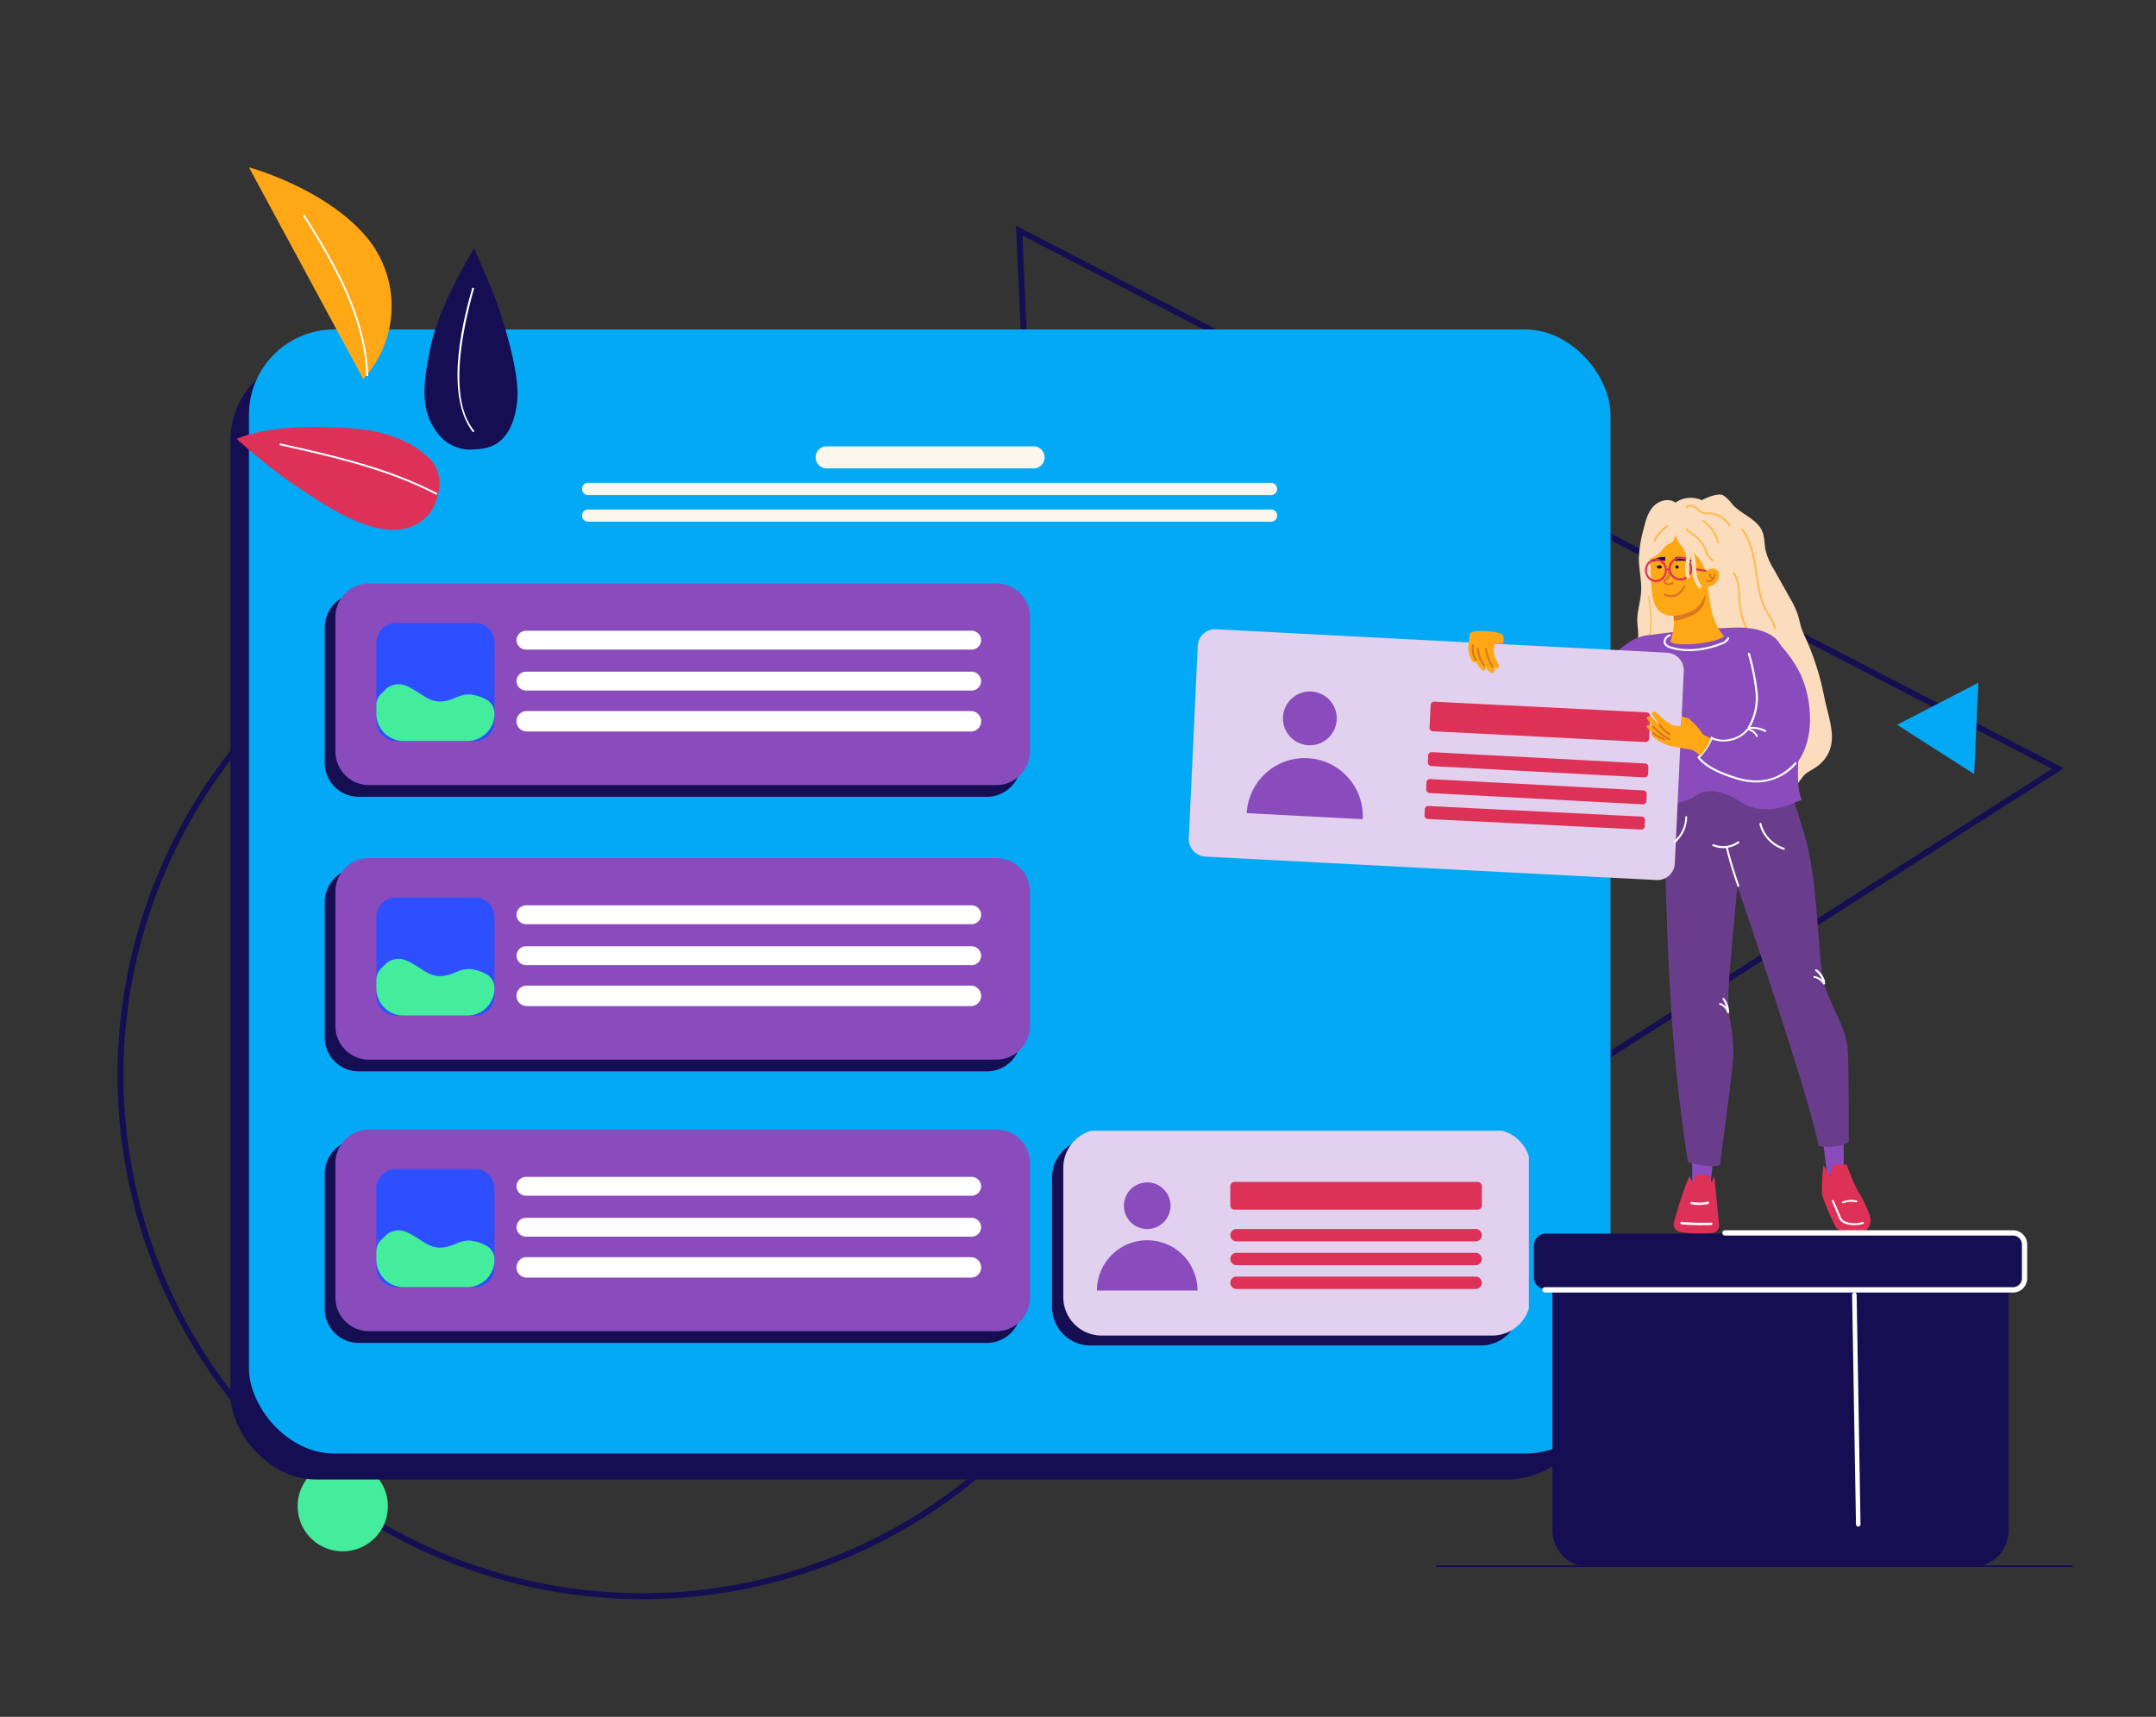 <svg xmlns="http://www.w3.org/2000/svg" xmlns:xlink="http://www.w3.org/1999/xlink" width="581.145" height="462.773" viewBox="0 0 581.145 462.773"><rect x="0" y="0" width="581.145" height="462.773" fill="#333333" stroke="none"/><defs><clipPath id="clip-path"><rect id="Rectangle_8897" data-name="Rectangle 8897" width="129" height="58" transform="translate(-0.115 0.245)"></rect></clipPath></defs><g id="Group_23670" data-name="Group 23670" transform="translate(-950.242 -2002.705)"><g id="Group_23669" data-name="Group 23669" transform="matrix(-0.966, 0.259, -0.259, -0.966, 1538.115, 2327.558)"><path id="Path_52043" data-name="Path 52043" d="M234.886,310.314l0-.006.006.006ZM0,95.912,303.412,0,234.888,310.307Zm3.123.684,230.806,210.68L301.255,2.353Z" transform="translate(0 25.999)" fill="#150e52"></path><path id="Path_52044" data-name="Path 52044" d="M7.473,0,24.1,18.2,0,23.473Z" transform="translate(16.269 126.668)" fill="#03a9f4"></path><path id="Path_52061" data-name="Path 52061" d="M141.527,282.622C63.489,282.622,0,219.232,0,141.311S63.489,0,141.527,0,283.054,63.391,283.054,141.311,219.567,282.622,141.527,282.622m0-281.02C64.374,1.6,1.6,64.275,1.6,141.319S64.367,281.036,141.527,281.036s139.931-62.673,139.931-139.717S218.681,1.594,141.527,1.594Z" transform="translate(249.829 0)" fill="#150e52"></path><path id="Path_52091" data-name="Path 52091" d="M24.315,12.138A12.158,12.158,0,1,1,12.158,0,12.149,12.149,0,0,1,24.315,12.138" transform="translate(487.382 37.765)" fill="#44ed9c"></path></g><g id="Group_23659" data-name="Group 23659" transform="translate(1012.247 2091.871)"><rect id="Rectangle_8899" data-name="Rectangle 8899" width="367" height="303" rx="23" transform="translate(0.098 6.637)" fill="#150e52"></rect><rect id="Rectangle_8900" data-name="Rectangle 8900" width="367" height="303" rx="23" transform="translate(5.098 -0.363)" fill="#03a9f4"></rect><path id="Path_178706" data-name="Path 178706" d="M1385.013,2015.943H1328.7a2.985,2.985,0,0,1,0-5.942h56.316a2.985,2.985,0,0,1,0,5.942Z" transform="translate(-1168.152 -1978.854)" fill="#faf7ec" fill-rule="evenodd"></path><path id="Path_178888" data-name="Path 178888" d="M1511.886,2013.292H1327.494a1.654,1.654,0,0,1,0-3.292h184.392a1.654,1.654,0,0,1,0,3.292Z" transform="translate(-1231.131 -1969.018)" fill="#faf7ec" fill-rule="evenodd"></path><path id="Path_178889" data-name="Path 178889" d="M1511.886,2013.292H1327.494a1.654,1.654,0,0,1,0-3.292h184.392a1.654,1.654,0,0,1,0,3.292Z" transform="translate(-1231.131 -1961.833)" fill="#faf7ec" fill-rule="evenodd"></path><g id="Group_23664" data-name="Group 23664" transform="translate(25.535 215.321)"><path id="Path_178697" data-name="Path 178697" d="M1695.631,1840.634a9.129,9.129,0,0,1-9.127,9.127H1517.127a9.129,9.129,0,0,1-9.127-9.127v-36.508a9.129,9.129,0,0,1,9.127-9.127H1686.5a9.129,9.129,0,0,1,9.127,9.127Z" transform="translate(-1508 -1792.269)" fill="#150e52" fill-rule="evenodd"></path><path id="Path_178698" data-name="Path 178698" d="M1523,1784.055a9.055,9.055,0,0,1,9.055-9.055h169.1a9.055,9.055,0,0,1,9.055,9.055v36.227a9.055,9.055,0,0,1-9.055,9.055h-169.1a9.055,9.055,0,0,1-9.055-9.055Z" transform="translate(-1520.128 -1775)" fill="#8a4cbc" fill-rule="evenodd"></path><path id="Path_178699" data-name="Path 178699" d="M1760.427,1810.09H1640.8a2.614,2.614,0,0,1-2.8-2.4,2.583,2.583,0,0,1,2.5-2.687c.1,0,.2,0,.3,0h119.625a2.613,2.613,0,0,1,2.8,2.4,2.583,2.583,0,0,1-2.5,2.687C1760.63,1810.094,1760.529,1810.094,1760.427,1810.09Z" transform="translate(-1586.31 -1792.265)" fill="#fff" fill-rule="evenodd"></path><path id="Path_178700" data-name="Path 178700" d="M1760.427,1836.09H1640.8a2.614,2.614,0,0,1-2.8-2.4,2.583,2.583,0,0,1,2.5-2.687c.1,0,.2,0,.3,0h119.625a2.613,2.613,0,0,1,2.8,2.4,2.583,2.583,0,0,1-2.5,2.687C1760.63,1836.094,1760.529,1836.094,1760.427,1836.09Z" transform="translate(-1586.31 -1807.228)" fill="#fff" fill-rule="evenodd"></path><path id="Path_178701" data-name="Path 178701" d="M1760.427,1861.514H1640.8a2.761,2.761,0,0,1-.3-5.51c.1,0,.2,0,.3,0h119.625a2.761,2.761,0,0,1,.3,5.51C1760.63,1861.519,1760.529,1861.519,1760.427,1861.514Z" transform="translate(-1586.31 -1821.615)" fill="#fff" fill-rule="evenodd"></path><path id="Path_178704" data-name="Path 178704" d="M1549,1805.306a5.308,5.308,0,0,1,5.306-5.306h21.225a5.308,5.308,0,0,1,5.306,5.306v21.225a5.308,5.308,0,0,1-5.306,5.306h-21.225a5.308,5.308,0,0,1-5.306-5.306Z" transform="translate(-1535.092 -1789.388)" fill="#2e4fff" fill-rule="evenodd"></path><path id="Path_178705" data-name="Path 178705" d="M1580.838,1846.863h0a4.24,4.24,0,0,0-2.424-3.85,11.369,11.369,0,0,0-4.364-1.282c-2.95,0-3.9,1.507-7.14,1.872s-5.429-1.74-6.958-2.615-3.285-2.144-5.268-1.978a5.124,5.124,0,0,0-3.018,1.2l-1.418,1.409a4.264,4.264,0,0,0-1.248,3.027v2.254a7.332,7.332,0,0,0,7.285,7.382h17.286a7.335,7.335,0,0,0,7.267-7.4Z" transform="translate(-1535.092 -1811.83)" fill="#44ed9c" fill-rule="evenodd"></path></g><g id="Group_23665" data-name="Group 23665" transform="translate(25.535 142.13)"><path id="Path_178697-2" data-name="Path 178697" d="M1695.631,1840.634a9.129,9.129,0,0,1-9.127,9.127H1517.127a9.129,9.129,0,0,1-9.127-9.127v-36.508a9.129,9.129,0,0,1,9.127-9.127H1686.5a9.129,9.129,0,0,1,9.127,9.127Z" transform="translate(-1508 -1792.269)" fill="#150e52" fill-rule="evenodd"></path><path id="Path_178698-2" data-name="Path 178698" d="M1523,1784.055a9.055,9.055,0,0,1,9.055-9.055h169.1a9.055,9.055,0,0,1,9.055,9.055v36.227a9.055,9.055,0,0,1-9.055,9.055h-169.1a9.055,9.055,0,0,1-9.055-9.055Z" transform="translate(-1520.128 -1775)" fill="#8a4cbc" fill-rule="evenodd"></path><path id="Path_178699-2" data-name="Path 178699" d="M1760.427,1810.09H1640.8a2.614,2.614,0,0,1-2.8-2.4,2.583,2.583,0,0,1,2.5-2.687c.1,0,.2,0,.3,0h119.625a2.613,2.613,0,0,1,2.8,2.4,2.583,2.583,0,0,1-2.5,2.687C1760.63,1810.094,1760.529,1810.094,1760.427,1810.09Z" transform="translate(-1586.31 -1792.265)" fill="#fff" fill-rule="evenodd"></path><path id="Path_178700-2" data-name="Path 178700" d="M1760.427,1836.09H1640.8a2.614,2.614,0,0,1-2.8-2.4,2.583,2.583,0,0,1,2.5-2.687c.1,0,.2,0,.3,0h119.625a2.613,2.613,0,0,1,2.8,2.4,2.583,2.583,0,0,1-2.5,2.687C1760.63,1836.094,1760.529,1836.094,1760.427,1836.09Z" transform="translate(-1586.31 -1807.228)" fill="#fff" fill-rule="evenodd"></path><path id="Path_178701-2" data-name="Path 178701" d="M1760.427,1861.514H1640.8a2.761,2.761,0,0,1-.3-5.51c.1,0,.2,0,.3,0h119.625a2.761,2.761,0,0,1,.3,5.51C1760.63,1861.519,1760.529,1861.519,1760.427,1861.514Z" transform="translate(-1586.31 -1821.615)" fill="#fff" fill-rule="evenodd"></path><path id="Path_178704-2" data-name="Path 178704" d="M1549,1805.306a5.308,5.308,0,0,1,5.306-5.306h21.225a5.308,5.308,0,0,1,5.306,5.306v21.225a5.308,5.308,0,0,1-5.306,5.306h-21.225a5.308,5.308,0,0,1-5.306-5.306Z" transform="translate(-1535.092 -1789.388)" fill="#2e4fff" fill-rule="evenodd"></path><path id="Path_178705-2" data-name="Path 178705" d="M1580.838,1846.863h0a4.24,4.24,0,0,0-2.424-3.85,11.369,11.369,0,0,0-4.364-1.282c-2.95,0-3.9,1.507-7.14,1.872s-5.429-1.74-6.958-2.615-3.285-2.144-5.268-1.978a5.124,5.124,0,0,0-3.018,1.2l-1.418,1.409a4.264,4.264,0,0,0-1.248,3.027v2.254a7.332,7.332,0,0,0,7.285,7.382h17.286a7.335,7.335,0,0,0,7.267-7.4Z" transform="translate(-1535.092 -1811.83)" fill="#44ed9c" fill-rule="evenodd"></path></g><g id="Group_23666" data-name="Group 23666" transform="translate(25.535 68.112)"><path id="Path_178697-3" data-name="Path 178697" d="M1695.631,1840.634a9.129,9.129,0,0,1-9.127,9.127H1517.127a9.129,9.129,0,0,1-9.127-9.127v-36.508a9.129,9.129,0,0,1,9.127-9.127H1686.5a9.129,9.129,0,0,1,9.127,9.127Z" transform="translate(-1508 -1792.269)" fill="#150e52" fill-rule="evenodd"></path><path id="Path_178698-3" data-name="Path 178698" d="M1523,1784.055a9.055,9.055,0,0,1,9.055-9.055h169.1a9.055,9.055,0,0,1,9.055,9.055v36.227a9.055,9.055,0,0,1-9.055,9.055h-169.1a9.055,9.055,0,0,1-9.055-9.055Z" transform="translate(-1520.128 -1775)" fill="#8a4cbc" fill-rule="evenodd"></path><path id="Path_178699-3" data-name="Path 178699" d="M1760.427,1810.09H1640.8a2.614,2.614,0,0,1-2.8-2.4,2.583,2.583,0,0,1,2.5-2.687c.1,0,.2,0,.3,0h119.625a2.613,2.613,0,0,1,2.8,2.4,2.583,2.583,0,0,1-2.5,2.687C1760.63,1810.094,1760.529,1810.094,1760.427,1810.09Z" transform="translate(-1586.31 -1792.265)" fill="#fff" fill-rule="evenodd"></path><path id="Path_178700-3" data-name="Path 178700" d="M1760.427,1836.09H1640.8a2.614,2.614,0,0,1-2.8-2.4,2.583,2.583,0,0,1,2.5-2.687c.1,0,.2,0,.3,0h119.625a2.613,2.613,0,0,1,2.8,2.4,2.583,2.583,0,0,1-2.5,2.687C1760.63,1836.094,1760.529,1836.094,1760.427,1836.09Z" transform="translate(-1586.31 -1807.228)" fill="#fff" fill-rule="evenodd"></path><path id="Path_178701-3" data-name="Path 178701" d="M1760.427,1861.514H1640.8a2.761,2.761,0,0,1-.3-5.51c.1,0,.2,0,.3,0h119.625a2.761,2.761,0,0,1,.3,5.51C1760.63,1861.519,1760.529,1861.519,1760.427,1861.514Z" transform="translate(-1586.31 -1821.615)" fill="#fff" fill-rule="evenodd"></path><path id="Path_178704-3" data-name="Path 178704" d="M1549,1805.306a5.308,5.308,0,0,1,5.306-5.306h21.225a5.308,5.308,0,0,1,5.306,5.306v21.225a5.308,5.308,0,0,1-5.306,5.306h-21.225a5.308,5.308,0,0,1-5.306-5.306Z" transform="translate(-1535.092 -1789.388)" fill="#2e4fff" fill-rule="evenodd"></path><path id="Path_178705-3" data-name="Path 178705" d="M1580.838,1846.863h0a4.24,4.24,0,0,0-2.424-3.85,11.369,11.369,0,0,0-4.364-1.282c-2.95,0-3.9,1.507-7.14,1.872s-5.429-1.74-6.958-2.615-3.285-2.144-5.268-1.978a5.124,5.124,0,0,0-3.018,1.2l-1.418,1.409a4.264,4.264,0,0,0-1.248,3.027v2.254a7.332,7.332,0,0,0,7.285,7.382h17.286a7.335,7.335,0,0,0,7.267-7.4Z" transform="translate(-1535.092 -1811.83)" fill="#44ed9c" fill-rule="evenodd"></path></g></g><g id="_1" data-name="1" transform="translate(1233.461 2307.263)" clip-path="url(#clip-path)"><path id="Path_178671" data-name="Path 178671" d="M115.583,3.615a10.354,10.354,0,0,1,10.369,10.339v34.9a10.354,10.354,0,0,1-10.369,10.339H10.369A10.354,10.354,0,0,1,0,48.852v-34.9A10.354,10.354,0,0,1,10.369,3.615Z" transform="translate(0.359 -1.079)" fill="#150e52"></path><path id="Path_178672" data-name="Path 178672" d="M119.694,0a10.354,10.354,0,0,1,10.37,10.339v34.9a10.354,10.354,0,0,1-10.37,10.339H14.481A10.354,10.354,0,0,1,4.112,45.237v-34.9A10.354,10.354,0,0,1,14.481,0Z" transform="translate(-0.722 -0.129)" fill="#e1d1ee"></path><path id="Path_178673" data-name="Path 178673" d="M38.841,25.655a6.281,6.281,0,1,1-6.281-6.262A6.272,6.272,0,0,1,38.841,25.655Z" transform="translate(-6.547 -5.225)" fill="#8a4cbc"></path><path id="Path_178674" data-name="Path 178674" d="M16.413,54.107a13.555,13.555,0,0,1,27.11,0" transform="translate(-3.954 -10.796)" fill="#8a4cbc"></path><path id="Path_178675" data-name="Path 178675" d="M131.836,19.208a1.141,1.141,0,0,1,1.143,1.14v5.2a1.141,1.141,0,0,1-1.143,1.14H66.323a1.141,1.141,0,0,1-1.143-1.14v-5.2a1.141,1.141,0,0,1,1.143-1.14Z" transform="translate(-16.769 -5.177)" fill="#de3157"></path><path id="Path_178676" data-name="Path 178676" d="M131.306,36.425a1.671,1.671,0,0,1,1.673,1.668v0a1.671,1.671,0,0,1-1.673,1.668H66.854A1.671,1.671,0,0,1,65.18,38.1v0a1.671,1.671,0,0,1,1.673-1.668Z" transform="translate(-16.769 -9.701)" fill="#de3157"></path><path id="Path_178677" data-name="Path 178677" d="M131.306,45.124a1.671,1.671,0,0,1,1.673,1.668v0a1.671,1.671,0,0,1-1.673,1.668H66.854A1.671,1.671,0,0,1,65.18,46.8v0a1.671,1.671,0,0,1,1.673-1.668Z" transform="translate(-16.769 -11.987)" fill="#de3157"></path><path id="Path_178678" data-name="Path 178678" d="M131.306,53.822a1.671,1.671,0,0,1,1.673,1.668v0a1.671,1.671,0,0,1-1.673,1.668H66.854a1.671,1.671,0,0,1-1.673-1.668v0a1.671,1.671,0,0,1,1.673-1.668Z" transform="translate(-16.769 -14.272)" fill="#de3157"></path></g><g id="Group_23661" data-name="Group 23661" transform="translate(1270.677 2136.017)"><path id="Path_178721" data-name="Path 178721" d="M3806.176,1666v4.37a1.8,1.8,0,0,0-.363.168,12.7,12.7,0,0,0-2.813,2.723,10.422,10.422,0,0,1,2.514-6.639,7.781,7.781,0,0,1,.658-.622Z" transform="translate(-3674.575 -1611.545)" fill="#fffdfa" fill-rule="evenodd"></path><path id="Path_178722" data-name="Path 178722" d="M3808.315,1676.072s.031-.054.046-.073v8.168a9.906,9.906,0,0,1-1.3-5.609A8.952,8.952,0,0,1,3808.315,1676.072Z" transform="translate(-3676.758 -1617.007)" fill="#fffdfa" fill-rule="evenodd"></path><path id="Path_178736" data-name="Path 178736" d="M3746.458,1653l-.345.454a.781.781,0,0,0-.113-.34A1.136,1.136,0,0,1,3746.458,1653Z" transform="translate(-3643.441 -1604.445)" fill="#fea61b" fill-rule="evenodd"></path><path id="Path_178737" data-name="Path 178737" d="M3746.218,1652.907h0c-.1,0-.2-.145-.209-.327l-.009-.136a.548.548,0,0,1,.023-.195c.032-.127.127-.25.213-.25a.193.193,0,0,1,.164.132.606.606,0,0,1,.054.3l-.014.15c-.018.186-.109.322-.213.322Z" transform="translate(-3643.441 -1603.898)" fill="#cb7214" fill-rule="evenodd"></path><path id="Path_178738" data-name="Path 178738" d="M3804.949,1546.2a9.81,9.81,0,0,1,2.523,2.487c2.469,2.709,6.671,3.9,8.05,7.288.645,1.589.513,3.381.867,5.06a17.911,17.911,0,0,0,2.169,5l4.424,7.9a24.887,24.887,0,0,1,2.056,4.3c.417,1.275.626,2.618,1.053,3.889a30.877,30.877,0,0,0,1.261,2.922,72.548,72.548,0,0,1,4.883,15.638c1.312,6.326,3.957,12.121-.254,17.036-1.987,2.323-4.243,2.723-5.377,4.143-2.6,3.258-1.711,3.3-4.888,4.152-11.417,3.04-22.267-3.825-33.971-5.5a20.449,20.449,0,0,1-5.573-1.334,6.873,6.873,0,0,1-3.893-3.98,10.189,10.189,0,0,1-.209-3.766c.558-7.837,1.12-15.729,3.163-23.316a19.264,19.264,0,0,0,.812-3.962c.064-1.384-.218-2.754-.24-4.139-.036-2.623.871-5.169,1.035-7.783.191-3.031-.617-6.04-.608-9.076a34.026,34.026,0,0,1,1.289-7.9c.527-2.142,1.1-4.384,2.591-6.022s4.193-2.4,5.958-1.057a7.291,7.291,0,0,1,7.12-.672s4.08-2.151,5.759-1.312Z" transform="translate(-3660.918 -1546.001)" fill="#fbdcbd" fill-rule="evenodd"></path><path id="Path_178739" data-name="Path 178739" d="M3857.026,1593.228a12.739,12.739,0,0,0-1.629-3.453c-.291-.476-.585-.976-.844-1.475-1.634-3.109-2.165-6.684-2.682-10.142l-.168-1.135c-.544-3.562-1.325-7.624-3.7-10.678l.409-.345c2.464,3.149,3.263,7.3,3.816,10.936l.168,1.135c.5,3.413,1.03,6.939,2.618,9.965.259.49.553.98.83,1.452a13.092,13.092,0,0,1,1.688,3.6l-.508.136Z" transform="translate(-3699.154 -1556.924)" fill="#ffbc56" fill-rule="evenodd"></path><path id="Path_178740" data-name="Path 178740" d="M3848.487,1610.6a19.561,19.561,0,0,1-3.812-9.888c-.054-.649-.091-1.329-.118-1.983-.109-2.287-.218-4.661-1.556-6.394l.408-.336c1.438,1.87,1.556,4.329,1.67,6.712.032.644.064,1.316.118,1.956a19.035,19.035,0,0,0,3.7,9.6l-.413.336Z" transform="translate(-3696.423 -1571.125)" fill="#ffbc56" fill-rule="evenodd"></path><path id="Path_178741" data-name="Path 178741" d="M3793.564,1616.891l-.358-.118a24.262,24.262,0,0,0,.164-6.784c-.037-.331-.082-.653-.127-.985a16.759,16.759,0,0,1-.231-3l.368.032a15.994,15.994,0,0,0,.227,2.872c.045.336.1.667.136,1a24.85,24.85,0,0,1-.172,6.989Z" transform="translate(-3669.115 -1578.773)" fill="#ffbc56" fill-rule="evenodd"></path><path id="Path_178742" data-name="Path 178742" d="M3826.776,1557.9a6.582,6.582,0,0,0-5.25-3.263c-.15-.014-.3-.014-.454-.018a4.673,4.673,0,0,1-1.489-.2,4.6,4.6,0,0,1-1.438-.953,9.076,9.076,0,0,0-.73-.576,1.986,1.986,0,0,0-1.407-.318.82.82,0,0,0-.535.363l-.472-.277a1.351,1.351,0,0,1,.885-.617,2.534,2.534,0,0,1,1.833.39,7.678,7.678,0,0,1,.785.626,3.1,3.1,0,0,0,2.578,1.016c.159,0,.322,0,.481.014a7.141,7.141,0,0,1,5.691,3.54l-.481.263Z" transform="translate(-3681.129 -1549.276)" fill="#ffbc56" fill-rule="evenodd"></path><path id="Path_178743" data-name="Path 178743" d="M3819,1936v9.53l4.928-.281.967-9.248H3819Z" transform="translate(-3683.314 -1759.02)" fill="#8a4cbc" fill-rule="evenodd"></path><path id="Path_178744" data-name="Path 178744" d="M3818.434,1965.71a31.958,31.958,0,0,1-8.727-.29,2.062,2.062,0,0,1-1.674-2.392,1.646,1.646,0,0,1,.045-.209c.921-3.295,2.732-9.434,4.179-12.384l.867,1.607.7-1.693a.727.727,0,0,1,.553-.349l2.5.018c.749,0,.8.4.9.717l.495,1.32.685-1.783,1.289,13.192a2.065,2.065,0,0,1-1.811,2.26Z" transform="translate(-3677.307 -1766.667)" fill="#de3157" fill-rule="evenodd"></path><path id="Path_178745" data-name="Path 178745" d="M3896,1924l1.416,11.8,4.484-.154V1924Z" transform="translate(-3725.372 -1752.466)" fill="#8a4cbc" fill-rule="evenodd"></path><path id="Path_178746" data-name="Path 178746" d="M3896.437,1944.172a60.179,60.179,0,0,0-.4,7.46c.123,1.534,2.237,6.158,3.435,8.663a2.918,2.918,0,0,0,2.464,1.738c1.261.054,3.027.118,4.443.118,1.951,0,3.294-2.205,2.6-4.257a32,32,0,0,0-3.272-6.812,49.79,49.79,0,0,1-2.981-7.084h-3.676l-.721,3.031-1.9-2.859Z" transform="translate(-3725.373 -1763.389)" fill="#de3157" fill-rule="evenodd"></path><path id="Path_178747" data-name="Path 178747" d="M3802,1711.459s.476,36.372,2.01,60.046,4.561,41.781,4.561,41.781,5.2,1.865,8.622.885c0,0,2.827-20.766,3.471-27.79s-1.062-10.505-1.207-16.246,2.482-31.117,2.482-31.117,19.622,57.35,21.864,70.021c0,0,4.756.8,8.1-1.021,0,0,.1-22.553-.368-26.039-.88-6.453-5.94-12.811-6.852-19.668s-1.439-24.069-3.939-34.393a168.806,168.806,0,0,0-7.415-21.918Z" transform="translate(-3674.029 -1633.393)" fill="#693d8c" fill-rule="evenodd"></path><path id="Path_178748" data-name="Path 178748" d="M3766.328,1629.7c-1.77-3.585-7.215-4.788-11.875-4.7a207.111,207.111,0,0,0-23.2,2.01,11.173,11.173,0,0,0-6.008,2.169c-5.255,3.762-10.546,8.581-19.9,8.736-4.252.073-24.8,2.578-26.148,2.1l-.19,9.285c1.457,1.774,19.1,3.558,25.608,3.4,13.51-.318,20.9-4.611,20.9-4.611l.781,8.731c-.409,6.861,2.405,12.33,5.336,13.791,3.19,1.593,6.113,2.827,11.2.172.018-.009,4.075-4.32,12.33.948,7.188,4.6,13.083,1,16.872-.213-3.249-8.74,3.385-23.411-5.7-41.817Z" transform="translate(-3606.845 -1589.151)" fill="#8a4cbc" fill-rule="evenodd"></path><path id="Path_178749" data-name="Path 178749" d="M3646.19,1693.609l-121.817-6.326a4.766,4.766,0,0,1-4.37-5.1l2.4-51.565a4.706,4.706,0,0,1,4.819-4.62l121.817,6.326a4.766,4.766,0,0,1,4.37,5.1l-2.4,51.569A4.705,4.705,0,0,1,3646.19,1693.609Z" transform="translate(-3519.998 -1589.695)" fill="#e1d1ee" fill-rule="evenodd"></path><path id="Path_178752" data-name="Path 178752" d="M3721.2,1679.89l-57.333-2.9a.925.925,0,0,1-.867-.98l.291-6.113a.929.929,0,0,1,.957-.894l57.333,2.9a.925.925,0,0,1,.866.98l-.29,6.113A.926.926,0,0,1,3721.2,1679.89Z" transform="translate(-3598.105 -1613.182)" fill="#de3157" fill-rule="evenodd"></path><path id="Path_178753" data-name="Path 178753" d="M3720.4,1705.805l-57.532-3.054a.96.96,0,0,1-.871-1.035l.082-1.779a.948.948,0,0,1,.962-.939l57.532,3.054a.96.96,0,0,1,.871,1.035l-.082,1.779A.948.948,0,0,1,3720.4,1705.805Z" transform="translate(-3597.558 -1629.568)" fill="#de3157" fill-rule="evenodd"></path><path id="Path_178754" data-name="Path 178754" d="M3719.4,1721.805l-57.533-3.054a.96.96,0,0,1-.871-1.035l.082-1.779a.948.948,0,0,1,.962-.94l57.532,3.054a.96.96,0,0,1,.871,1.035l-.082,1.779A.948.948,0,0,1,3719.4,1721.805Z" transform="translate(-3597.012 -1638.307)" fill="#de3157" fill-rule="evenodd"></path><path id="Path_178755" data-name="Path 178755" d="M3718.4,1737.352l-57.532-2.85a.919.919,0,0,1-.871-.967l.082-1.661a.925.925,0,0,1,.962-.876l57.532,2.85a.92.92,0,0,1,.872.967l-.082,1.661A.925.925,0,0,1,3718.4,1737.352Z" transform="translate(-3596.466 -1647.047)" fill="#de3157" fill-rule="evenodd"></path><path id="Path_178756" data-name="Path 178756" d="M3693.654,1627.386c2.6.576,1.679,1.6,1.851,3.018-.944-.077-.916.045-2.455-.1,0,0-.363,2.619.15,3.762a14.451,14.451,0,0,1,1,2.137.923.923,0,0,1-.023.663.669.669,0,0,1-.722.286,1.081,1.081,0,0,1-.635-.495,2.207,2.207,0,0,1,.268.9.791.791,0,0,1-.468.758c-.422.154-.853-.2-1.134-.54a6.7,6.7,0,0,1-.948-1.574,1.838,1.838,0,0,1,.218.889.625.625,0,0,1-.608.585.914.914,0,0,1-.417-.2,4.8,4.8,0,0,1-1.693-2.559c.127.295-.281.59-.594.5a1.216,1.216,0,0,1-.64-.69c-1.347-2.718-.631-4.17-.467-6.666.109-1.616,5.986-.967,7.315-.676Z" transform="translate(-3610.668 -1590.243)" fill="#ffa715" fill-rule="evenodd"></path><path id="Path_178757" data-name="Path 178757" d="M3698.025,1642.441a.243.243,0,0,1-.2-.113,13.274,13.274,0,0,1-1.82-5.01.274.274,0,0,1,.2-.313.247.247,0,0,1,.277.223,12.773,12.773,0,0,0,1.743,4.792.286.286,0,0,1-.059.377.251.251,0,0,1-.136.05Z" transform="translate(-3616.132 -1595.705)" fill="#d8791f" fill-rule="evenodd"></path><path id="Path_178758" data-name="Path 178758" d="M3693,1641.991a.281.281,0,0,1-.232-.114,9.164,9.164,0,0,1-1.765-4.588.276.276,0,0,1,.549-.05,8.577,8.577,0,0,0,1.67,4.329.261.261,0,0,1-.068.372.3.3,0,0,1-.164.05Z" transform="translate(-3613.399 -1595.704)" fill="#d8791f" fill-rule="evenodd"></path><path id="Path_178759" data-name="Path 178759" d="M3689.094,1639.54a.262.262,0,0,1-.263-.254.738.738,0,0,0-.113-.281,6.058,6.058,0,0,1-.645-3.776.262.262,0,0,1,.3-.222.269.269,0,0,1,.227.3,5.5,5.5,0,0,0,.577,3.422,1.21,1.21,0,0,1,.186.526.265.265,0,0,1-.254.277h-.013Z" transform="translate(-3611.761 -1594.614)" fill="#d8791f" fill-rule="evenodd"></path><path id="Path_178760" data-name="Path 178760" d="M3827.236,1659.535c2.6.422,3.213,1.96,6.439.535,7.274-3.2,5.9-14.4,4.66-19.972-.254-1.148-.572-2.264-.912-3.313-.635-1.933,7.175-3.726,8.559-2.233a34.26,34.26,0,0,1,4.955,6.875c4.534,8.323,6.008,26.951-9.153,30.323-7.978,1.77-14.408-3.281-16.7-6.1C3824.568,1665,3826.492,1659.412,3827.236,1659.535Z" transform="translate(-3686.59 -1594.067)" fill="#8a4cbc" fill-rule="evenodd"></path><path id="Path_178761" data-name="Path 178761" d="M3852.282,1660.422a.276.276,0,0,1-.145-.036.266.266,0,0,1-.1-.372,15.425,15.425,0,0,0,2.087-9.149,58.535,58.535,0,0,0-2.083-10.528.263.263,0,0,1,.2-.327.287.287,0,0,1,.345.2,59.926,59.926,0,0,1,2.1,10.632,15.93,15.93,0,0,1-2.169,9.453A.3.3,0,0,1,3852.282,1660.422Z" transform="translate(-3701.34 -1597.345)" fill="#fff" fill-rule="evenodd"></path><path id="Path_178762" data-name="Path 178762" d="M3856.707,1685.361a.261.261,0,0,1-.141-.036,7.1,7.1,0,0,0-4.239-.744.278.278,0,0,1-.322-.218.26.26,0,0,1,.236-.29,7.58,7.58,0,0,1,4.611.812.24.24,0,0,1,.1.349.281.281,0,0,1-.24.127Z" transform="translate(-3701.341 -1621.376)" fill="#fff" fill-rule="evenodd"></path><path id="Path_178763" data-name="Path 178763" d="M3854.473,1687.264a.255.255,0,0,1-.232-.141,3.137,3.137,0,0,0-2.055-1.652.237.237,0,0,1-.177-.3.249.249,0,0,1,.308-.168,3.668,3.668,0,0,1,2.383,1.915.241.241,0,0,1-.123.322.307.307,0,0,1-.1.023Z" transform="translate(-3701.339 -1621.922)" fill="#fff" fill-rule="evenodd"></path><path id="Path_178764" data-name="Path 178764" d="M3837.91,1699.521a18.95,18.95,0,0,1-5.8-.976c-3.467-1.107-7.728-2.75-9.942-5.614l-.168-.213.213-.168a13.935,13.935,0,0,0,3.413-5.092l.091-.331.3.172a7.037,7.037,0,0,0,4.978.445,7.462,7.462,0,0,0,4.352-2.646.268.268,0,0,1,.417.336,8.7,8.7,0,0,1-9.725,2.478,15.562,15.562,0,0,1-3.29,4.883c2.174,2.614,6.218,4.161,9.521,5.223,6.507,2.083,11.749.821,16.042-3.839a.262.262,0,0,1,.377-.018.276.276,0,0,1,.018.381,14.231,14.231,0,0,1-10.792,4.969Z" transform="translate(-3684.953 -1621.923)" fill="#fff" fill-rule="evenodd"></path><path id="Path_178765" data-name="Path 178765" d="M3842.367,1765.892a.263.263,0,0,1-.245-.181c-1.2-3.381-2.251-6.87-3.113-10.369a.271.271,0,0,1,.186-.331.26.26,0,0,1,.318.195c.862,3.476,1.9,6.948,3.1,10.315a.272.272,0,0,1-.15.349.229.229,0,0,1-.091.018Z" transform="translate(-3694.239 -1660.158)" fill="#fff" fill-rule="evenodd"></path><path id="Path_178766" data-name="Path 178766" d="M3833.9,1753.815a7.2,7.2,0,0,1-2.727-.526.268.268,0,1,1,.2-.495,6.884,6.884,0,0,0,6.458-.744.275.275,0,0,1,.381.063.269.269,0,0,1-.063.377,7.408,7.408,0,0,1-4.257,1.325Z" transform="translate(-3689.869 -1658.518)" fill="#fff" fill-rule="evenodd"></path><path id="Path_178767" data-name="Path 178767" d="M3865.553,1748.261a.316.316,0,0,1-.077-.009,9.911,9.911,0,0,1-6.407-6.544,1.042,1.042,0,0,1-.059-.477.266.266,0,0,1,.3-.227.274.274,0,0,1,.222.313.578.578,0,0,0,.036.227,9.344,9.344,0,0,0,6.049,6.176.281.281,0,0,1,.177.34.269.269,0,0,1-.259.2Z" transform="translate(-3705.162 -1652.51)" fill="#fff" fill-rule="evenodd"></path><path id="Path_178768" data-name="Path 178768" d="M3808.245,1744.26a.238.238,0,0,1-.2-.118.3.3,0,0,1,.059-.39,8.75,8.75,0,0,0,3.035-6.48.261.261,0,0,1,.25-.272.266.266,0,0,1,.24.286,9.331,9.331,0,0,1-3.24,6.92.256.256,0,0,1-.145.05Z" transform="translate(-3677.306 -1650.324)" fill="#fff" fill-rule="evenodd"></path><path id="Path_178769" data-name="Path 178769" d="M3893.864,1834.269a.316.316,0,0,1-.286-.145,3.662,3.662,0,0,0-2.364-1.661c-.159-.041-.254-.177-.2-.3a.325.325,0,0,1,.386-.15,4.253,4.253,0,0,1,2.75,1.924c.064.118-.009.259-.168.309a.356.356,0,0,1-.118.018Z" transform="translate(-3722.641 -1702.215)" fill="#fff" fill-rule="evenodd"></path><path id="Path_178770" data-name="Path 178770" d="M3894.4,1831.629a.312.312,0,0,1-.308-.2,5.563,5.563,0,0,0-1.993-2.986.221.221,0,0,1,0-.363.354.354,0,0,1,.445,0,6.071,6.071,0,0,1,2.178,3.254.266.266,0,0,1-.245.3h-.064Z" transform="translate(-3723.187 -1700.029)" fill="#fff" fill-rule="evenodd"></path><path id="Path_178771" data-name="Path 178771" d="M3837.451,1850.722a.278.278,0,0,1-.263-.177,3.422,3.422,0,0,0-2.024-2.083.232.232,0,0,1-.141-.318.291.291,0,0,1,.358-.127,3.889,3.889,0,0,1,2.332,2.4.239.239,0,0,1-.19.295.39.39,0,0,1-.073.009Z" transform="translate(-3692.054 -1710.954)" fill="#fff" fill-rule="evenodd"></path><path id="Path_178772" data-name="Path 178772" d="M3838.529,1849.079a.29.29,0,0,1-.281-.263,6.365,6.365,0,0,0-1.2-3.376.283.283,0,0,1,.068-.39.289.289,0,0,1,.395.068,6.981,6.981,0,0,1,1.3,3.671.282.282,0,0,1-.263.3h-.018Z" transform="translate(-3693.146 -1709.315)" fill="#fff" fill-rule="evenodd"></path><path id="Path_178773" data-name="Path 178773" d="M3806.989,1603.848a18.23,18.23,0,0,1-.989,6.929c1.534,1.547,12.334.458,14.521-1.461-1.833-1.724-4.62-7.315-3.83-14.412a2.6,2.6,0,0,0-.617-1.738,3.441,3.441,0,0,0-2.582-1.157,10.56,10.56,0,0,0-2.532.24,7.574,7.574,0,0,0-3.367,1.3,2.8,2.8,0,0,0-1.044,3.14s.358,4.8.449,7.165Z" transform="translate(-3676.213 -1571.125)" fill="#ffa715" fill-rule="evenodd"></path><path id="Path_178774" data-name="Path 178774" d="M3808,1609.2c3.839-.907,7.415-3.526,8.617-7.2.054,3.5-.417,4.289-1.311,5.486-1.5,2.01-6.467,3.163-7.265,3.136" transform="translate(-3677.306 -1576.588)" fill="#d8791f" fill-rule="evenodd"></path><path id="Path_178775" data-name="Path 178775" d="M3795.283,1566.543a10.266,10.266,0,0,0-1.266,4.8c-.077,1.665.1,3.331.182,5,.109,2.047.091,4.1.4,6.126a7,7,0,0,0,1.865,4.2,5.463,5.463,0,0,0,3.617,1.293,11.628,11.628,0,0,0,3.839-.744,8.487,8.487,0,0,0,2.278-1.089,7.113,7.113,0,0,0,1.87-2.187,22.409,22.409,0,0,0,2.518-9.167,19.745,19.745,0,0,0-.027-5.827,6.243,6.243,0,0,0-1.716-3.371,10.949,10.949,0,0,0-4.3-2.315,8.416,8.416,0,0,0-4.833.191c-1.579.631-3.562,1.652-4.415,3.09Z" transform="translate(-3669.658 -1555.285)" fill="#ffa715" fill-rule="evenodd"></path><path id="Path_178776" data-name="Path 178776" d="M3791,1569.721a8.148,8.148,0,0,0,5.055-3.272,3.471,3.471,0,0,1,.767-.84,8.952,8.952,0,0,1,1-.44c1.153-.567,1.729-3.117,1.729-3.117-.182,1.615.721,1.516,2.16,2.287a3.5,3.5,0,0,1,.9.553,3.406,3.406,0,0,1,.545,1.167c.526,1.393,1.783,2.364,2.673,3.562a12.531,12.531,0,0,1,2.037,6.494,16.125,16.125,0,0,0,.513,3.594c.281.867,1.262,2.777,2.4,2.7.535-.036,1.221-.749,1.552-1.112a5.745,5.745,0,0,0,1.071-1.7,11.387,11.387,0,0,0,.73-4.093,31.255,31.255,0,0,0-1.438-10.351c-.763-2.391-1.888-4.8-3.917-6.285a10.747,10.747,0,0,0-5.173-1.8c-3.427-.395-6.621,1.012-9.666,2.618-2.7,1.425-2.959,6.217-2.927,10.029Z" transform="translate(-3668.021 -1552.01)" fill="#fbdcbd" fill-rule="evenodd"></path><path id="Path_178777" data-name="Path 178777" d="M3803.321,1593.99a1.455,1.455,0,0,1-.967-.336.987.987,0,0,1-.236-1.216,1.341,1.341,0,0,1,.535-.431,1.093,1.093,0,0,0,.3-.209,1.13,1.13,0,0,0,.168-.608c.023-.313.041-.59.054-.853.018-.363.041-.7.077-1.085a.293.293,0,0,1,.318-.254.287.287,0,0,1,.263.3c-.032.372-.05.708-.078,1.062-.013.268-.027.549-.05.867a1.624,1.624,0,0,1-.295.908,1.538,1.538,0,0,1-.468.34.91.91,0,0,0-.322.236.434.434,0,0,0,.122.527.927.927,0,0,0,.708.181,2.148,2.148,0,0,0,.826-.309.3.3,0,0,1,.4.1.269.269,0,0,1-.1.381,2.892,2.892,0,0,1-1.057.377,1.615,1.615,0,0,1-.209.014Z" transform="translate(-3674.029 -1569.486)" fill="#d8791f" fill-rule="evenodd"></path><path id="Path_178778" data-name="Path 178778" d="M3804.046,1603.175a4.3,4.3,0,0,1-1.888-.472.285.285,0,0,1-.131-.377.28.28,0,0,1,.372-.141c2.81,1.357,4.416-.976,4.978-2.042a.278.278,0,0,1,.377-.114.288.288,0,0,1,.114.386C3807.472,1601.164,3806.206,1603.175,3804.046,1603.175Z" transform="translate(-3674.029 -1575.493)" fill="#d8791f" fill-rule="evenodd"></path><path id="Path_178779" data-name="Path 178779" d="M3799.361,1588.454c0,.25-.3.454-.681.454s-.68-.2-.68-.454.3-.454.68-.454S3799.361,1588.2,3799.361,1588.454Z" transform="translate(-3671.844 -1568.941)" fill="#160e51" fill-rule="evenodd"></path><path id="Path_178780" data-name="Path 178780" d="M3809.907,1588.454a.454.454,0,1,1-.454-.454A.455.455,0,0,1,3809.907,1588.454Z" transform="translate(-3677.852 -1568.941)" fill="#160e51" fill-rule="evenodd"></path><path id="Path_178781" data-name="Path 178781" d="M3809,1583.059v1.057a17.5,17.5,0,0,1,4.992.245A6.966,6.966,0,0,0,3809,1583.059Z" transform="translate(-3677.852 -1566.209)" fill="#150e52" fill-rule="evenodd"></path><path id="Path_178782" data-name="Path 178782" d="M3798.63,1583.049v1.03a9.542,9.542,0,0,0-3.631.282A4.189,4.189,0,0,1,3798.63,1583.049Z" transform="translate(-3670.205 -1566.209)" fill="#150e52" fill-rule="evenodd"></path><path id="Path_178783" data-name="Path 178783" d="M3825.422,1590.935a5.943,5.943,0,0,1,1.788-.871,2.066,2.066,0,0,1,1.893.417,1.707,1.707,0,0,1,.431,1.148,3.323,3.323,0,0,1-2.5,3.185,7.812,7.812,0,0,1-2.037.177" transform="translate(-3686.591 -1570.033)" fill="#ffa715" fill-rule="evenodd"></path><path id="Path_178784" data-name="Path 178784" d="M3830.08,1594.362a1.127,1.127,0,0,1-.848-.309.885.885,0,0,1-.2-.867.282.282,0,0,1,.327-.182.24.24,0,0,1,.213.277.477.477,0,0,0,.086.472.517.517,0,0,0,.422.136h0a.237.237,0,1,1,0,.467h0Z" transform="translate(-3688.776 -1571.672)" fill="#d8791f" fill-rule="evenodd"></path><path id="Path_178785" data-name="Path 178785" d="M3827.758,1595.266a2.41,2.41,0,0,1-.553-.063.243.243,0,0,1-.2-.3.256.256,0,0,1,.313-.182,1.437,1.437,0,0,0,1.13-.141,2,2,0,0,0,.749-1.37.254.254,0,0,1,.3-.2.245.245,0,0,1,.218.281,2.456,2.456,0,0,1-.971,1.706,1.824,1.824,0,0,1-.99.277Z" transform="translate(-3687.685 -1571.673)" fill="#d8791f" fill-rule="evenodd"></path><path id="Path_178786" data-name="Path 178786" d="M3808.173,1589.351a3.175,3.175,0,0,1-3.163-2.968h0a3.184,3.184,0,0,1,2.963-3.381,3.179,3.179,0,1,1,.408,6.344C3808.319,1589.347,3808.241,1589.351,3808.173,1589.351Zm0-5.795a1.058,1.058,0,0,0-.168.009,2.616,2.616,0,0,0-2.437,2.777h0a2.613,2.613,0,1,0,2.6-2.786Z" transform="translate(-3675.669 -1566.208)" fill="#de3157" fill-rule="evenodd"></path><path id="Path_178787" data-name="Path 178787" d="M3793.943,1590.355a2.814,2.814,0,0,1-1.942-.79,3.221,3.221,0,0,1-1-2.183,3.1,3.1,0,0,1,2.754-3.372,2.773,2.773,0,0,1,2.137.78,3.232,3.232,0,0,1,1,2.178,3.3,3.3,0,0,1-.731,2.3,2.845,2.845,0,0,1-2.024,1.075c-.063,0-.132,0-.2,0Zm.009-5.786c-.054,0-.109,0-.163,0a2.555,2.555,0,0,0-2.265,2.773,2.694,2.694,0,0,0,.822,1.8,2.289,2.289,0,0,0,1.756.64,2.331,2.331,0,0,0,1.666-.885,2.743,2.743,0,0,0-.222-3.68,2.3,2.3,0,0,0-1.6-.649Z" transform="translate(-3668.018 -1566.758)" fill="#de3157" fill-rule="evenodd"></path><path id="Path_178788" data-name="Path 178788" d="M3804,1590h.908v.454H3804Z" transform="translate(-3675.121 -1570.034)" fill="#de3157" fill-rule="evenodd"></path><path id="Path_178789" data-name="Path 178789" d="M3818.37,1590.016l.073-.536,4.025.558-.073.535Z" transform="translate(-3682.97 -1569.749)" fill="#de3157" fill-rule="evenodd"></path><path id="Path_178790" data-name="Path 178790" d="M3812.108,1580.706a7.949,7.949,0,0,1-.427-3.6c.032-.286.086-.576.131-.857a6.317,6.317,0,0,0,.141-1.647,6.455,6.455,0,0,0-1.389-2.877A6.519,6.519,0,0,1,3809,1568l1.039.009a5.6,5.6,0,0,0,1.371,3.09,7.355,7.355,0,0,1,1.574,3.39,7.035,7.035,0,0,1-.15,1.942c-.045.263-.091.531-.118.794a6.83,6.83,0,0,0,.367,3.095l-.971.381Z" transform="translate(-3677.852 -1558.017)" fill="#fbdcbd" fill-rule="evenodd"></path><path id="Path_178791" data-name="Path 178791" d="M3815.525,1583.425a7.412,7.412,0,0,1-1.987-4.951c-.027-.349-.055-.7-.078-1.057a11.591,11.591,0,0,0-.639-3.753,11.822,11.822,0,0,0-2.233-3.127A22.827,22.827,0,0,1,3809,1568.6l.907-.6a20.622,20.622,0,0,0,1.506,1.833,12.888,12.888,0,0,1,2.419,3.426,12.576,12.576,0,0,1,.726,4.089c.018.345.041.694.068,1.035.177,2.056.7,3.408,1.634,4.261l-.748.785Z" transform="translate(-3677.852 -1558.017)" fill="#fbdcbd" fill-rule="evenodd"></path><path id="Path_178792" data-name="Path 178792" d="M3822.474,1575.076a5,5,0,0,1-2.2-2.882c-.1-.245-.209-.486-.322-.722a9.509,9.509,0,0,0-3.508-3.907l-.123-.077a2.679,2.679,0,0,1-1.32-1.343l.522-.145c.136.454.626.753,1.1,1.048l.127.077a10.106,10.106,0,0,1,3.7,4.129c.114.241.223.486.332.735a4.639,4.639,0,0,0,1.933,2.614l-.232.472Z" transform="translate(-3681.129 -1556.924)" fill="#ffbc56" fill-rule="evenodd"></path><path id="Path_178793" data-name="Path 178793" d="M3829.043,1567.353a9.693,9.693,0,0,0-4.043-5.9l.268-.454a10.227,10.227,0,0,1,4.27,6.226l-.495.123Z" transform="translate(-3686.591 -1554.193)" fill="#ffbc56" fill-rule="evenodd"></path><path id="Path_178794" data-name="Path 178794" d="M3796.517,1568.533l-.517-.2a10.006,10.006,0,0,1,3.775-4.338l.309.427a9.5,9.5,0,0,0-3.576,4.111Z" transform="translate(-3670.751 -1555.832)" fill="#ffbc56" fill-rule="evenodd"></path><path id="Path_178795" data-name="Path 178795" d="M3808.91,1633.533a17.642,17.642,0,0,1-4.829-.653c-1.189-.34-1.878-.88-2.046-1.6a2.188,2.188,0,0,1,1.534-2.26.275.275,0,0,1,.359.132.255.255,0,0,1-.136.345c-.73.309-1.379.985-1.22,1.67.118.522.681.926,1.67,1.207,4.951,1.42,9.906.2,13.183-1.076a2.824,2.824,0,0,0,1.743-1.293.281.281,0,0,1,.354-.154.262.262,0,0,1,.159.34,3.343,3.343,0,0,1-2.047,1.593,24.487,24.487,0,0,1-8.718,1.752Z" transform="translate(-3674.028 -1591.335)" fill="#fff" fill-rule="evenodd"></path><path id="Path_178796" data-name="Path 178796" d="M3908.076,1971.807a7.746,7.746,0,0,1-2.137-.3,3.15,3.15,0,0,1-1.611-.939,3.791,3.791,0,0,1-.517-.953l-1.788-4.229a.271.271,0,0,1,.141-.358.266.266,0,0,1,.354.141l1.788,4.229a3.516,3.516,0,0,0,.436.817,2.6,2.6,0,0,0,1.343.767,7.162,7.162,0,0,0,4.188-.064.265.265,0,0,1,.336.172.272.272,0,0,1-.172.34,7.707,7.707,0,0,1-2.36.372Z" transform="translate(-3728.649 -1774.859)" fill="#fff" fill-rule="evenodd"></path><path id="Path_178797" data-name="Path 178797" d="M3908.267,1965.908a.272.272,0,0,1-.249-.164.247.247,0,0,1,.154-.331,7.023,7.023,0,0,1,3.7-.286.263.263,0,0,1,.209.3.267.267,0,0,1-.313.2,6.343,6.343,0,0,0-3.4.259A.361.361,0,0,1,3908.267,1965.908Z" transform="translate(-3731.926 -1774.859)" fill="#fff" fill-rule="evenodd"></path><path id="Path_178798" data-name="Path 178798" d="M3820.323,1966.9a11,11,0,0,1-2.1-.209.309.309,0,0,1-.218-.363.274.274,0,0,1,.309-.259,10.391,10.391,0,0,0,4.361-.068.274.274,0,0,1,.313.25.318.318,0,0,1-.213.372,10.939,10.939,0,0,1-2.45.281Z" transform="translate(-3682.768 -1775.406)" fill="#fff" fill-rule="evenodd"></path><path id="Path_178799" data-name="Path 178799" d="M3801.406,1678.76a4.736,4.736,0,0,1-2.41-.163,10.045,10.045,0,0,1-2.559-1.7c-1.325-1.148-1.96-2.042-2.6-1.879-.036.014-.4.109-.476.354a.609.609,0,0,0,.167.5c.327.436.985,1.357,1.87,2.582-.822-.74-1.412-1.3-1.861-1.779a1.213,1.213,0,0,0-.749-.436c-.309-.032-.69.1-.771.336-.041.118,0,.24.263.613.345.495.654.871.921,1.2.113.141.277.34.472.594a.146.146,0,0,1-.086.1c-.123.041-.241-.15-.5-.3a.942.942,0,0,0-.648-.209.557.557,0,0,0-.445.368c-.041.227.19.44.372.6a15.879,15.879,0,0,1,1.266,1.307.593.593,0,0,0-.313.418c-.009.227.222.4.34.485a15.128,15.128,0,0,0,4.184,2.314c.554.159.944.236,1.62.381,1.57.322,3.522.595,3.762.626.023,0,.1.018.213.032s.268.054.436.1a5.8,5.8,0,0,1,.572.2,6.586,6.586,0,0,1,1.847,1.4,10.341,10.341,0,0,0,2.941-4.592,5.945,5.945,0,0,0-1.148-.617,2.655,2.655,0,0,1-.867-.486,1.933,1.933,0,0,1-.3-.345,18.365,18.365,0,0,0-3.612-3.93c-.222-.168-1.511-.395-1.919-.622v2.55Z" transform="translate(-3668.566 -1616.459)" fill="#ffa715" fill-rule="evenodd"></path><path id="Path_178800" data-name="Path 178800" d="M3801.923,1685.175a.233.233,0,0,1-.136-.045,10.289,10.289,0,0,1-2.723-2.641.334.334,0,0,1,.023-.417.234.234,0,0,1,.363.027,9.912,9.912,0,0,0,2.609,2.528.33.33,0,0,1,.082.408.254.254,0,0,1-.213.136Z" transform="translate(-3672.391 -1620.283)" fill="#d8791f" fill-rule="evenodd"></path><path id="Path_178801" data-name="Path 178801" d="M3799.714,1687.085a.37.37,0,0,1-.118-.027,16.92,16.92,0,0,1-4.529-3.567.308.308,0,0,1,.027-.417.267.267,0,0,1,.39.027,16.419,16.419,0,0,0,4.352,3.426.309.309,0,0,1,.127.395A.276.276,0,0,1,3799.714,1687.085Z" transform="translate(-3670.204 -1620.831)" fill="#d8791f" fill-rule="evenodd"></path><path id="Path_178802" data-name="Path 178802" d="M3798.336,1689.264a.258.258,0,0,1-.118-.023,12.721,12.721,0,0,1-3.118-1.774.251.251,0,0,1-.027-.377.323.323,0,0,1,.417-.027,12.092,12.092,0,0,0,2.963,1.7.262.262,0,0,1,.155.349.3.3,0,0,1-.272.159Z" transform="translate(-3670.205 -1623.015)" fill="#d8791f" fill-rule="evenodd"></path><path id="Path_178879" data-name="Path 178879" d="M3745.824,1989h103.33a9.892,9.892,0,0,1,9.824,9.956v68.124a9.9,9.9,0,0,1-9.824,9.956h-103.33a9.892,9.892,0,0,1-9.824-9.956v-68.124A9.9,9.9,0,0,1,3745.824,1989Z" transform="translate(-3637.979 -1787.969)" fill="#150e52" fill-rule="evenodd"></path><path id="Path_178880" data-name="Path 178880" d="M3854.268,1985a3.222,3.222,0,0,1,3.24,3.2v8.577a3.222,3.222,0,0,1-3.24,3.2H3728.24a3.222,3.222,0,0,1-3.24-3.2V1988.2a3.222,3.222,0,0,1,3.24-3.2Z" transform="translate(-3631.971 -1785.784)" fill="#150e52" fill-rule="evenodd"></path><path id="Path_178881" data-name="Path 178881" d="M3856.881,1999.786H3730.708a.717.717,0,0,1,0-1.434h126.173a2.416,2.416,0,0,0,2.392-2.432v-9.058a2.412,2.412,0,0,0-2.392-2.428H3779.25a.717.717,0,0,1,0-1.434h77.631a3.838,3.838,0,0,1,3.812,3.866v9.058a3.838,3.838,0,0,1-3.812,3.866Z" transform="translate(-3634.702 -1784.691)" fill="#fff" fill-rule="evenodd"></path><path id="Path_178882" data-name="Path 178882" d="M3915.656,2083.077a.612.612,0,0,1-.612-.608L3914,2020.631a.613.613,0,1,1,1.225-.018l1.044,61.834a.618.618,0,0,1-.6.631Z" transform="translate(-3735.203 -1804.901)" fill="#fff" fill-rule="evenodd"></path><path id="Path_178885" data-name="Path 178885" d="M3817.794,1978.906c-1.7,0-3.608-.054-5.545-.245a.316.316,0,0,1-.25-.359.292.292,0,0,1,.291-.3,64.545,64.545,0,0,0,8.059.2.307.307,0,0,1,.272.327.3.3,0,0,1-.263.336c-.776.022-1.643.036-2.564.036Z" transform="translate(-3679.49 -1781.959)" fill="#fff" fill-rule="evenodd"></path><path id="Path_178887" data-name="Path 178887" d="M3667,2182h171.534v.454H3667Z" transform="translate(-3600.291 -1893.387)" fill="#150e52" fill-rule="evenodd"></path><path id="Path_178673-2" data-name="Path 178673" d="M14.5,7.229A7.251,7.251,0,1,1,7.251,0,7.24,7.24,0,0,1,14.5,7.229Z" transform="translate(25.772 52.713) rotate(3)" fill="#8a4cbc"></path><path id="Path_178674-2" data-name="Path 178674" d="M0,15.6a15.648,15.648,0,0,1,31.3,0" transform="translate(16.442 70.291) rotate(3)" fill="#8a4cbc"></path></g><g id="Group_23667" data-name="Group 23667" transform="translate(990.061 2122.764) rotate(-70)"><path id="Path_52055" data-name="Path 52055" d="M10.418,56.115s9.188,1.582,12.332-5.688,2.327-15.155.45-21.886S17.094,8.046,9.868,0A153.99,153.99,0,0,0,3.505,18.837C1.583,26.944-1.546,38.381.891,46.94s9.521,9.17,9.521,9.17Z" transform="translate(0 21.901)" fill="#de3157"></path><path id="Path_52056" data-name="Path 52056" d="M0,48.462,43.067,0s1.675,19.834-5.994,34.668A29,29,0,0,1,0,48.462" transform="translate(36.702 0)" fill="#ffa715"></path><path id="Path_52059" data-name="Path 52059" d="M2.373,44.512l-.5-.065C3.836,29.64,1.888,14.605,0,.065L.5,0C2.393,14.57,4.345,29.634,2.373,44.512" transform="translate(12.215 33.292)" fill="#fff"></path><path id="Path_52060" data-name="Path 52060" d="M.186,31.353,0,30.884C14.587,25.025,25.189,12.414,34.8,0l.4.307c-9.648,12.47-20.3,25.136-35,31.041Z" transform="translate(37.722 18.102)" fill="#fff"></path><path id="Path_52057" data-name="Path 52057" d="M1.329,21.47A10.943,10.943,0,0,1,2,9.917C6.058,3.725,12.355,1.957,23.516.4s28.475,1.99,28.475,1.99-6.948,6.66-9.966,9.311-16.592,13.674-24.815,15.7-13.625.015-15.88-5.93Z" transform="translate(28.021 62.108)" fill="#150e52"></path><path id="Path_52058" data-name="Path 52058" d="M.428,13.764,0,13.5C7.155,2.182,29.322.539,36.6,0l.035.5C7.442,2.67,2.16,11.024.423,13.77Z" transform="translate(33.301 67.678)" fill="#fff"></path></g></g></svg>